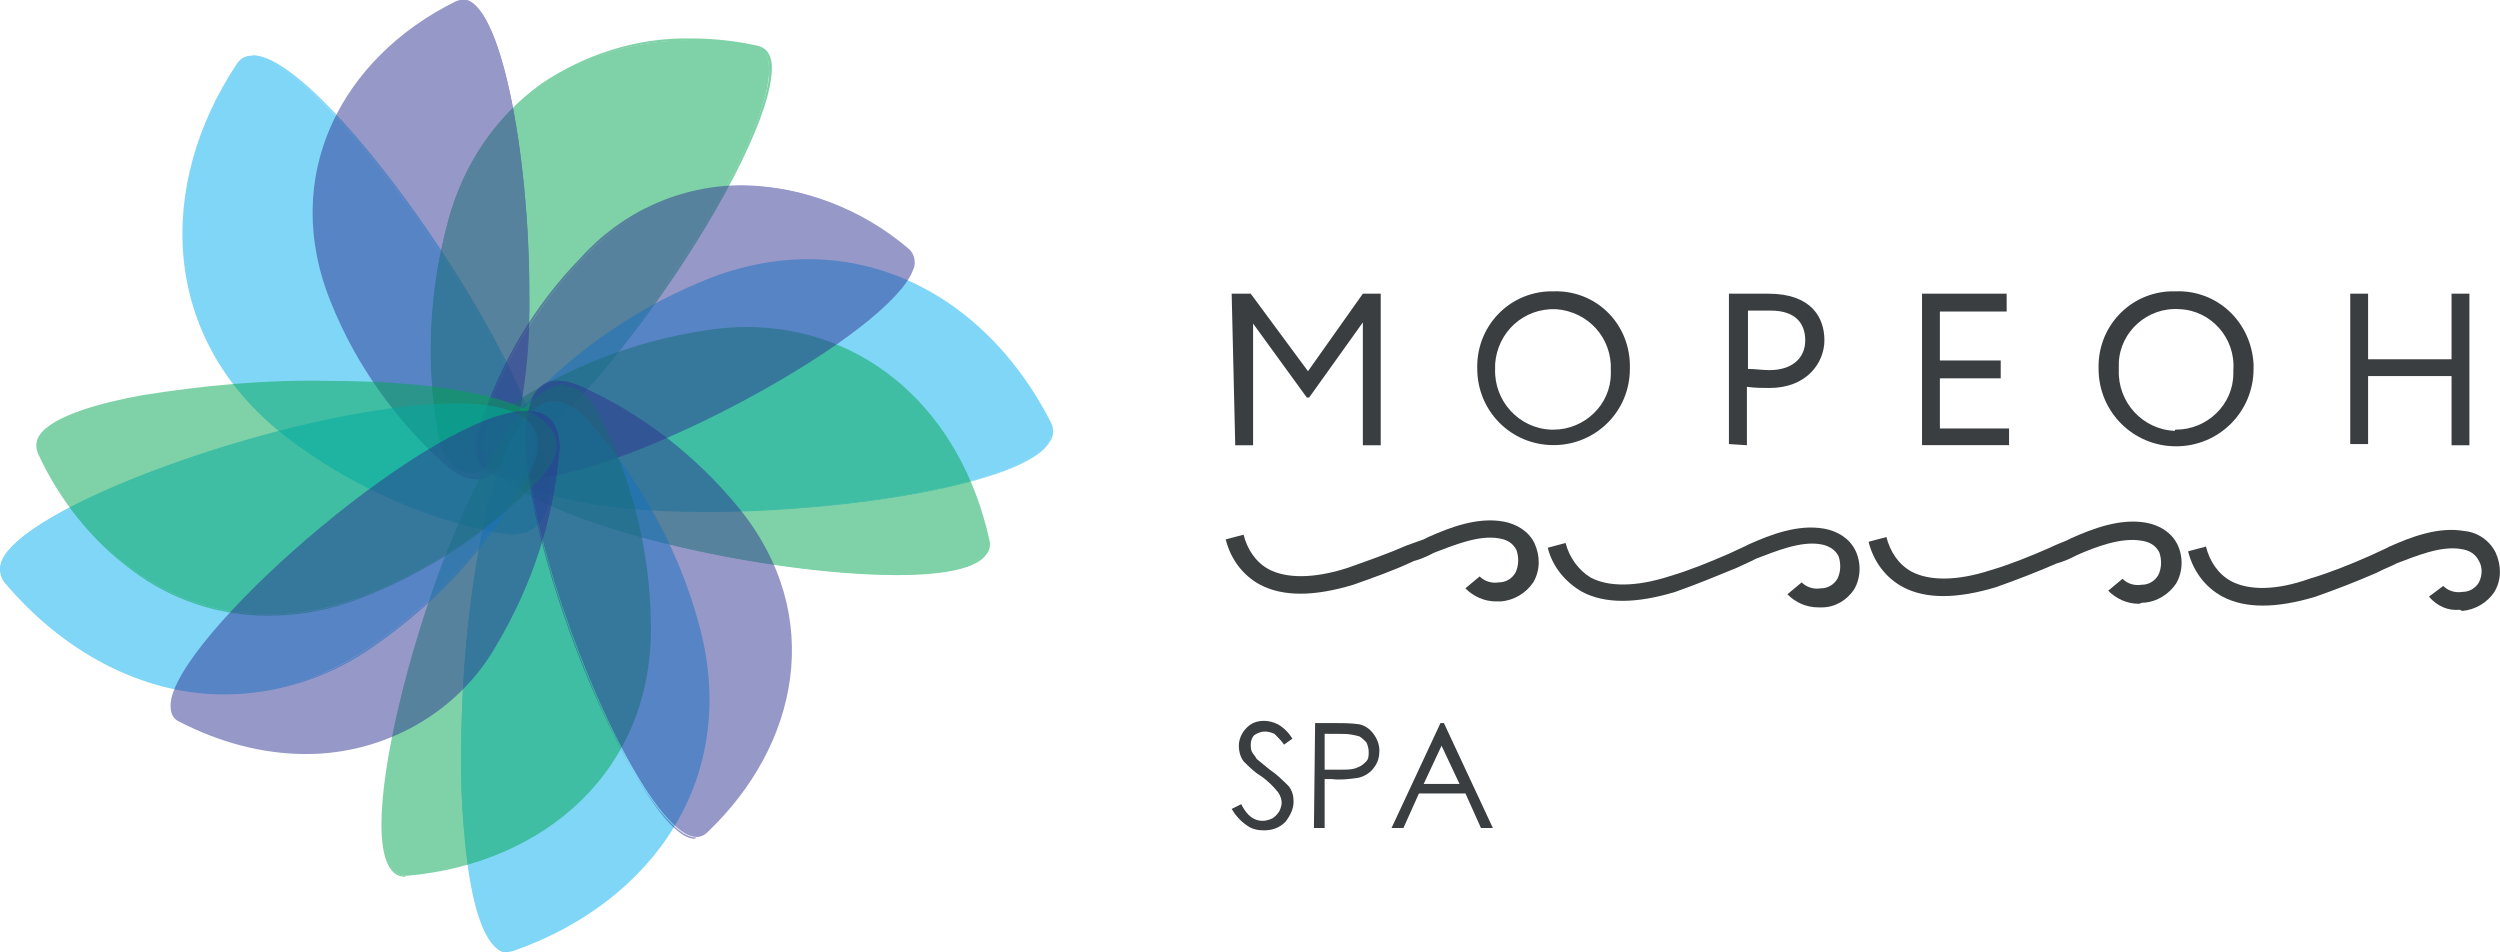 <?xml version="1.0" encoding="utf-8"?>
<!-- Generator: Adobe Illustrator 27.2.0, SVG Export Plug-In . SVG Version: 6.00 Build 0)  -->
<svg version="1.1" id="Слой_1" xmlns="http://www.w3.org/2000/svg" xmlns:xlink="http://www.w3.org/1999/xlink" x="0px" y="0px"
	 viewBox="0 0 210 80" style="enable-background:new 0 0 210 80;" xml:space="preserve">
<style type="text/css">
	.st0{fill:#28B0A9;}
	.st1{fill:#3C3C3B;}
	.st2{fill:#FFFFFF;}
	.st3{fill-rule:evenodd;clip-rule:evenodd;fill:#3A3E40;}
	.st4{opacity:0.5;}
	.st5{fill-rule:evenodd;clip-rule:evenodd;fill:#00ADEE;}
	.st6{fill:#00ADEE;}
	.st7{fill-rule:evenodd;clip-rule:evenodd;fill:#00A551;}
	.st8{fill:#00A551;}
	.st9{fill-rule:evenodd;clip-rule:evenodd;fill:#2E3191;}
	.st10{fill:#2E3191;}
	.st11{fill:#3C4041;}
	.st12{fill:#3A3E40;}
	.st13{fill-rule:evenodd;clip-rule:evenodd;fill:#FFFFFF;}
	.st14{fill:#6F3E97;}
	.st15{fill:#00B4E5;}
	.st16{fill:#860A3D;}
	.st17{fill:#E19800;}
	.st18{fill:#E5481D;}
	.st19{fill:#6F9D21;}
</style>
<g>
	<path class="st3" d="M103.46,67.95l0.8-0.4c0.5,1,1.1,1.4,1.8,1.4c0.3,0,0.6-0.1,0.8-0.2s0.4-0.3,0.6-0.6c0.1-0.2,0.2-0.5,0.2-0.7
		c0-0.3-0.1-0.6-0.3-0.9c-0.4-0.5-0.9-1-1.5-1.4c-0.5-0.3-1-0.8-1.4-1.2c-0.3-0.4-0.4-0.9-0.4-1.3c0-0.7,0.4-1.4,1-1.8
		c0.3-0.2,0.7-0.3,1.1-0.3s0.8,0.1,1.2,0.3c0.5,0.3,0.9,0.7,1.2,1.2l-0.7,0.5c-0.2-0.3-0.5-0.6-0.8-0.9c-0.2-0.1-0.5-0.2-0.8-0.2
		s-0.6,0.1-0.9,0.3c-0.2,0.2-0.3,0.5-0.3,0.8c0,0.2,0,0.4,0.1,0.6c0.1,0.2,0.3,0.4,0.4,0.6c0.1,0.1,0.5,0.4,1.1,0.9
		c0.6,0.4,1.1,0.9,1.6,1.4c0.3,0.4,0.4,0.8,0.4,1.3c0,0.6-0.3,1.2-0.7,1.7c-0.5,0.5-1.1,0.7-1.8,0.7c-0.5,0-1-0.1-1.4-0.4
		C104.16,68.95,103.76,68.45,103.46,67.95L103.46,67.95z M110.47,60.74h1.7c0.7,0,1.3,0,2,0.1c0.5,0.1,0.9,0.4,1.2,0.8
		c0.3,0.4,0.5,0.9,0.5,1.4s-0.1,1-0.5,1.5c-0.3,0.4-0.8,0.7-1.3,0.8c-0.7,0.1-1.5,0.2-2.2,0.1h-0.6v4.11h-0.9L110.47,60.74
		L110.47,60.74z M111.27,61.64v3.01h1.5c0.4,0,0.9,0,1.3-0.2c0.3-0.1,0.5-0.3,0.7-0.5c0.2-0.2,0.2-0.5,0.2-0.8
		c0-0.3-0.1-0.6-0.2-0.8c-0.2-0.2-0.4-0.4-0.6-0.5c-0.4-0.1-0.8-0.2-1.3-0.2L111.27,61.64z M121.29,60.74l4.11,8.81h-1l-1.3-2.9
		h-3.91l-1.3,2.9h-1l4.11-8.81H121.29z M121.09,62.64l-1.5,3.21h3.01L121.09,62.64z"/>
	<g class="st4">
		<path class="st5" d="M24.02,36.69c5.11,3.91,11.12,6.71,17.43,8.01C57.78,47.91,24.52-1.57,19.91,5.34
			C13.1,15.56,13.4,28.48,24.02,36.69z"/>
		<path class="st6" d="M42.85,44.91v-0.2c2,0,3.01-1.1,3.01-3.41c0-4.31-4.01-13.02-10.12-21.94C29.73,10.55,23.92,4.74,21.22,4.74
			v-0.1c3.21,0,9.72,7.41,14.72,14.72c4.71,6.81,10.22,16.73,10.22,22.04l0,0C46.06,43.71,44.96,44.91,42.85,44.91z"/>
	</g>
	<g class="st4">
		<path class="st7" d="M37.64,18.56c-1.6,5.91-1.9,12.02-0.8,18.03C39.85,51.82,71.1,5.44,63.39,3.94
			C52.17,1.64,41.05,6.44,37.64,18.56z"/>
		<path class="st8" d="M39.65,39.7L39.65,39.7c-1.5,0-2.5-1.1-2.8-3.11c-1.1-6.01-0.8-12.12,0.8-18.03
			c1.2-4.61,3.91-8.71,7.81-11.52c3.71-2.5,8.11-3.91,12.62-3.81c1.8,0,3.71,0.2,5.51,0.6c1,0.2,1.4,1.1,1.2,2.6
			c-0.4,3.91-4.61,12.02-10.22,19.73C48.36,34.69,42.85,39.7,39.65,39.7z M57.98,3.44c-4.51-0.1-8.81,1.2-12.52,3.81
			c-3.81,2.8-6.51,6.81-7.71,11.42c-1.6,5.81-1.9,12.02-0.8,17.93c0.4,2,1.3,3.01,2.7,3.01c1.6,0,3.91-1.4,6.71-4.01
			c2.9-2.9,5.61-6.11,8.01-9.42c5.61-7.71,9.72-15.73,10.22-19.63c0.1-1.5-0.2-2.3-1.1-2.5C61.59,3.64,59.78,3.44,57.98,3.44z"/>
	</g>
	<g class="st4">
		<path class="st9" d="M27.83,25.48c2.1,5.21,5.41,9.82,9.62,13.62c10.92,9.42,7.41-42.17,0.8-38.97
			C28.73,4.84,23.42,14.76,27.83,25.48z"/>
		<path class="st10" d="M39.95,40.3v-0.2c1.5,0,2.6-1.6,3.41-4.61c0.8-3.61,1.1-7.31,1-11.02c0-11.32-2.4-24.44-5.51-24.44v-0.1
			c3.21,0,5.61,13.02,5.61,24.54c0.1,3.71-0.2,7.41-1,11.02C42.65,38.7,41.45,40.3,39.95,40.3z"/>
	</g>
	<g class="st4">
		<path class="st5" d="M58.88,23.77c-6.01,2.5-11.32,6.31-15.63,11.22c-10.72,12.72,48.68,8.11,44.88,0.7
			C82.62,24.67,71.3,18.56,58.88,23.77z"/>
		<path class="st6" d="M59.48,43.01L59.48,43.01c-9.82,0-16.13-1.5-17.33-4.21c-0.5-1.1-0.1-2.4,1.1-3.91
			c4.31-4.91,9.62-8.71,15.63-11.22c2.8-1.2,5.91-1.9,9.02-1.9c8.41,0,16.03,5.11,20.43,13.82c0.2,0.5,0.2,1.1-0.2,1.6
			C86.03,40.6,71.3,43.01,59.48,43.01z M67.8,21.97c-3.11,0-6.11,0.7-8.92,1.9c-6.01,2.5-11.32,6.31-15.53,11.22
			c-1.2,1.4-1.6,2.7-1.1,3.71c1.2,2.6,7.41,4.11,17.13,4.11c6.11,0,12.12-0.5,18.13-1.6c5.81-1.1,9.52-2.6,10.52-4.11
			c0.3-0.4,0.3-1,0.1-1.4C83.72,27.08,76.21,21.97,67.8,21.97L67.8,21.97z"/>
	</g>
	<g class="st4">
		<path class="st7" d="M59.18,27.88c-6.01,0.9-11.72,3.11-16.83,6.61c-12.72,9.02,42.27,18.63,40.67,11.02
			C80.62,34.19,71.7,25.98,59.18,27.88z"/>
		<path class="st8" d="M75.41,48.31L75.41,48.31c-11.92,0-33.06-4.81-34.86-10.32c-0.4-1.2,0.2-2.5,1.8-3.61
			c5.01-3.41,10.82-5.71,16.83-6.61c1.2-0.2,2.3-0.3,3.51-0.3c10.02,0,18.03,7.01,20.43,17.93c0.1,0.4,0,0.9-0.3,1.2
			C81.82,48.01,78.21,48.31,75.41,48.31z M62.69,27.68c-1.2,0-2.3,0.1-3.51,0.3c-6.01,0.9-11.72,3.11-16.73,6.51
			c-1.5,1.1-2.1,2.2-1.8,3.41c0.8,2.4,5.71,5.01,13.52,7.11c6.91,1.9,14.02,2.9,21.14,3.11l0,0c4.01,0,6.51-0.5,7.41-1.6
			c0.3-0.3,0.3-0.7,0.2-1.1C80.62,34.69,72.7,27.68,62.69,27.68z"/>
	</g>
	<g class="st4">
		<path class="st9" d="M48.86,21.77c-3.91,4.11-6.81,9.02-8.51,14.32c-4.11,13.72,41.47-10.52,35.96-15.13
			C68.1,14.16,56.88,13.25,48.86,21.77z"/>
		<path class="st10" d="M43.66,40.3L43.66,40.3c-1.2,0.1-2.3-0.3-3.21-1.1c-0.6-1-0.6-2.1-0.2-3.21c1.7-5.41,4.61-10.32,8.51-14.32
			c3.51-3.91,8.41-6.11,13.62-6.11c5.11,0.1,10.02,2,13.92,5.31c0.5,0.4,0.7,1.2,0.4,1.8c-0.9,2.5-6.31,6.71-13.92,10.82
			C56.68,36.79,48.46,40.3,43.66,40.3z M62.39,15.76c-5.11,0-10.02,2.2-13.52,6.01c-3.91,4.11-6.81,8.92-8.51,14.32
			c-0.4,1-0.4,2.1,0.2,3.01c0.5,0.7,1.6,1.1,3.01,1.1c3.11,0,9.72-1.8,19.03-6.81c7.51-4.11,13.02-8.31,13.82-10.82
			c0.3-0.5,0.1-1.2-0.3-1.6C72.4,17.66,67.5,15.86,62.39,15.76z"/>
	</g>
	<g class="st4">
		<path class="st5" d="M58.68,52.32c-1.7-6.21-4.91-12.02-9.22-16.93c-11.12-12.32-14.22,47.18-6.31,44.48
			C54.87,75.76,62.29,65.24,58.68,52.32z"/>
		<path class="st6" d="M42.75,80.07c-1.3,0-2.3-1.7-3.01-5.01c-0.7-3.81-1.1-7.71-1-11.62c0-6.61,0.6-13.32,2-19.83
			c1.9-8.21,4.21-9.92,5.91-9.92v0.2c-4.81,0-7.71,15.33-7.71,29.55l0,0c0,10.02,1.5,16.43,3.81,16.43V80.07z"/>
	</g>
	<g class="st4">
		<path class="st7" d="M54.67,52.22c-0.1-6.11-1.6-12.02-4.41-17.53c-7.31-13.72-23.84,39.67-16.03,38.87
			C45.66,72.56,54.97,64.74,54.67,52.22z"/>
		<path class="st8" d="M34.04,73.66c-1.3,0-2-1.5-2-4.41c0-5.11,2.2-14.32,5.31-22.44c1.7-4.31,6.01-14.52,10.12-14.52v0.2
			c-2.7,0-6.51,5.41-9.92,14.42c-3.11,8.01-5.31,17.23-5.31,22.34c0,1.9,0.3,4.31,1.8,4.31V73.66z"/>
	</g>
	<g class="st4">
		<path class="st9" d="M62.09,42.7c-3.61-4.41-8.11-7.91-13.22-10.22c-13.12-5.91,5.21,42.47,10.52,37.46
			C67.09,62.64,69.4,51.72,62.09,42.7z"/>
		<path class="st10" d="M58.48,70.35c-1.7,0-4.81-3.41-8.92-12.92c-3.31-7.81-5.41-15.93-5.41-20.63c-0.1-1.2,0.2-2.4,0.6-3.51
			c0.4-0.8,1.2-1.4,2.1-1.3v0.2c-0.9,0-1.6,0.5-2,1.3c-0.5,1.1-0.7,2.3-0.6,3.51c0,10.32,9.82,33.46,14.12,33.46L58.48,70.35z"/>
	</g>
	<g class="st4">
		<path class="st5" d="M31.53,54.02c5.31-3.71,9.72-8.61,12.82-14.32c7.81-14.62-49.28,2.5-43.97,9.02
			C8.09,58.23,20.62,61.84,31.53,54.02z"/>
		<path class="st6" d="M18.81,58.33c-6.81,0-13.52-3.51-18.53-9.52c-0.3-0.5-0.4-1.2-0.1-1.8C2.59,42,26.03,33.89,38.25,33.89
			c3.61,0,5.81,0.7,6.61,2.1c0.6,1,0.4,2.2-0.4,3.81c-3.11,5.71-7.51,10.62-12.82,14.32C27.93,56.83,23.42,58.33,18.81,58.33z
			 M38.25,34.09c-12.12,0-35.56,8.01-37.86,13.02c-0.3,0.5-0.2,1.2,0.1,1.6c4.91,6.01,11.62,9.52,18.43,9.52
			c4.51,0,9.02-1.5,12.62-4.21c5.31-3.71,9.72-8.61,12.82-14.32c0.8-1.5,1-2.7,0.4-3.71C43.86,34.69,41.75,34.09,38.25,34.09z"/>
	</g>
	<g class="st4">
		<path class="st7" d="M30.33,50.12c5.71-2.2,10.82-5.61,15.03-10.02c10.52-11.52-45.38-9.12-42.07-2
			C8.09,48.51,18.61,54.62,30.33,50.12z"/>
		<path class="st8" d="M22.52,51.72L22.52,51.72c-4.11,0-8.11-1.3-11.42-3.81C7.69,45.41,4.99,42,3.19,38.1c-0.2-0.5-0.2-1,0.1-1.5
			c1.1-1.7,5.31-2.8,8.71-3.41c5.01-0.8,10.22-1.3,15.33-1.2c10.82,0,18.03,1.7,19.23,4.51c0.5,1.1,0.1,2.3-1.2,3.71
			c-4.21,4.41-9.32,7.81-15.03,10.02C27.83,51.22,25.22,51.72,22.52,51.72z M27.33,32.19c-10.32,0-22.04,1.7-23.84,4.61
			c-0.3,0.4-0.3,0.9-0.1,1.3c3.91,8.51,11.12,13.52,19.23,13.52c2.6,0,5.31-0.5,7.71-1.5c5.71-2.2,10.82-5.61,14.93-10.02
			c1.2-1.3,1.6-2.5,1.1-3.51c-0.6-1.4-2.9-2.6-6.61-3.31C35.64,32.49,31.53,32.09,27.33,32.19z"/>
	</g>
	<g class="st4">
		<path class="st9" d="M41.75,53.92c2.9-4.81,4.71-10.22,5.21-15.83c1.1-14.32-38.26,19.13-31.75,22.44
			C24.62,65.44,35.74,63.94,41.75,53.92z"/>
		<path class="st10" d="M25.72,63.34L25.72,63.34c-3.71,0-7.31-1-10.62-2.7c-0.7-0.3-0.9-1-0.7-2c1.5-6.31,22.24-24.14,29.85-24.14
			c0.7,0,1.5,0.2,2,0.8c0.6,0.8,0.9,1.9,0.7,2.9c-0.5,5.61-2.3,11.02-5.21,15.93C38.55,59.83,32.34,63.34,25.72,63.34z M44.26,34.69
			c-4.01,0-11.42,5.01-17.03,9.62c-6.91,5.71-11.92,11.42-12.62,14.32c-0.2,0.9,0,1.5,0.6,1.8c3.21,1.7,6.81,2.6,10.52,2.7
			c6.61,0.1,12.72-3.51,15.93-9.22c2.9-4.81,4.71-10.22,5.21-15.83c0.2-1-0.1-2-0.7-2.8C45.76,34.89,45.06,34.59,44.26,34.69z"/>
	</g>
	<path class="st11" d="M125.69,50.52c-1,0-1.9-0.4-2.6-1.1l1.2-1c0.4,0.4,1,0.6,1.6,0.5c0.6,0,1.1-0.3,1.4-0.8
		c0.3-0.6,0.3-1.3,0.1-1.9c-0.3-0.6-0.8-0.9-1.5-1c-1.7-0.3-3.81,0.6-5.41,1.2l-0.4,0.2c-0.4,0.2-0.9,0.4-1.3,0.5
		c-1.7,0.8-3.41,1.4-5.11,2c-3.31,1-5.91,1-7.81,0c-1.5-0.8-2.5-2.2-2.9-3.81l1.5-0.4c0.3,1.2,1,2.3,2.1,2.9
		c1.5,0.8,3.81,0.8,6.61-0.1c1.7-0.6,3.41-1.2,5.01-1.9l1.4-0.5l0.4-0.2c1.8-0.8,4.11-1.7,6.31-1.3c1.1,0.2,2.1,0.8,2.6,1.8
		c0.5,1.1,0.5,2.3-0.1,3.31c-0.6,0.9-1.6,1.5-2.7,1.6H125.69z"/>
	<path class="st11" d="M152.74,51.02c-1,0-1.9-0.4-2.6-1.1l1.2-1c0.4,0.4,1,0.6,1.6,0.5c0.6,0,1.1-0.3,1.4-0.8
		c0.3-0.6,0.3-1.3,0.1-1.9c-0.3-0.6-0.9-0.9-1.5-1c-1.7-0.3-3.81,0.6-5.41,1.2l-0.4,0.2l-1.3,0.6c-1.7,0.7-3.41,1.4-5.11,2
		c-3.31,1-5.91,1-7.81,0c-1.4-0.8-2.5-2.1-2.9-3.71l1.5-0.4c0.3,1.2,1.1,2.3,2.1,2.9c1.5,0.8,3.81,0.8,6.61-0.1
		c1.7-0.5,3.41-1.2,5.01-1.9l1.3-0.6l0.4-0.2c1.8-0.8,4.11-1.7,6.31-1.3c1.1,0.2,2.1,0.8,2.6,1.8c0.5,1,0.5,2.3-0.1,3.31
		c-0.6,0.9-1.6,1.5-2.7,1.5C152.94,51.02,152.84,51.02,152.74,51.02z"/>
	<path class="st11" d="M179.69,50.72c-1,0-1.9-0.4-2.6-1.1l1.2-1c0.4,0.4,1,0.6,1.6,0.5c0.6,0,1.1-0.3,1.4-0.8
		c0.3-0.6,0.3-1.3,0.1-1.9c-0.3-0.6-0.8-0.9-1.5-1c-1.7-0.3-3.81,0.5-5.41,1.2l-0.4,0.2c-0.4,0.2-0.9,0.4-1.3,0.5
		c-1.6,0.7-3.41,1.4-5.11,2c-3.31,1-5.91,1-7.81,0c-1.5-0.8-2.5-2.2-2.9-3.81l1.5-0.4c0.3,1.2,1,2.3,2.1,2.9
		c1.5,0.8,3.81,0.8,6.61-0.1c1.7-0.5,3.41-1.2,5.01-1.9c0.4-0.2,0.9-0.4,1.4-0.6l0.4-0.2c1.8-0.8,4.11-1.7,6.31-1.3
		c1.1,0.2,2.1,0.8,2.6,1.8c0.5,1,0.5,2.3-0.1,3.31c-0.6,0.9-1.6,1.5-2.6,1.6C179.99,50.62,179.89,50.62,179.69,50.72z"/>
	<path class="st11" d="M206.63,51.22c-1,0.1-1.9-0.3-2.6-1.1l1.2-0.9c0.4,0.4,1,0.6,1.6,0.5c0.6,0,1.1-0.3,1.4-0.8
		c0.3-0.6,0.3-1.3,0-1.8c-0.3-0.6-0.8-0.9-1.5-1c-1.7-0.3-3.81,0.6-5.41,1.2l-0.4,0.2c-0.5,0.2-0.9,0.4-1.3,0.6
		c-1.6,0.7-3.41,1.4-5.11,2c-3.31,1-5.91,1-7.81,0c-1.5-0.8-2.5-2.2-2.9-3.81l1.5-0.4c0.3,1.2,1,2.3,2.1,2.9
		c1.5,0.8,3.81,0.8,6.61-0.2c1.7-0.5,3.41-1.2,5.01-1.9c0.4-0.2,0.9-0.4,1.3-0.6l0.4-0.2c1.8-0.8,4.11-1.7,6.31-1.3
		c1.1,0.1,2.1,0.8,2.6,1.8c0.5,1.1,0.5,2.3-0.1,3.31c-0.6,0.9-1.6,1.5-2.7,1.6L206.63,51.22z"/>
	<path class="st12" d="M103.46,24.67h1.6l4.81,6.51l4.61-6.51h1.5V37.4h-1.5V27.08l-4.51,6.31h-0.2l-4.51-6.21V37.4h-1.5
		L103.46,24.67z"/>
	<path class="st12" d="M130.5,24.47c3.51-0.1,6.31,2.6,6.41,6.11c0,0.1,0,0.3,0,0.4c0,3.61-2.9,6.41-6.41,6.41
		c-3.61,0-6.41-2.9-6.41-6.41l0,0c-0.1-3.51,2.6-6.41,6.11-6.51C130.3,24.47,130.4,24.47,130.5,24.47z M130.5,36.09
		c2.6,0,4.81-2.1,4.81-4.71c0-0.1,0-0.2,0-0.3c0.1-2.7-1.9-4.91-4.61-5.11c-2.7-0.1-4.91,1.9-5.11,4.61c0,0.1,0,0.3,0,0.4
		c-0.1,2.7,2,5.01,4.71,5.11C130.4,36.09,130.4,36.09,130.5,36.09z"/>
	<path class="st12" d="M145.23,37.3V24.67h3.31c3.61,0,4.71,2,4.71,3.91s-1.5,4.01-4.61,4.01c-0.5,0-1.3,0-1.9-0.1v4.91L145.23,37.3
		z M146.83,26.08v4.91c0.6,0,1.2,0.1,1.8,0.1c1.9,0,3.01-1,3.01-2.5c0-1.5-0.9-2.5-2.9-2.5H146.83z"/>
	<path class="st12" d="M161.45,24.67h7.11v1.5h-5.61v4.11h5.11v1.5h-5.11v4.21h5.81v1.4h-7.31V24.67z"/>
	<path class="st12" d="M182.79,24.47c3.51-0.1,6.31,2.6,6.51,6.11c0,0.1,0,0.3,0,0.4c0,3.61-2.9,6.51-6.51,6.51s-6.51-2.9-6.51-6.51
		c-0.1-3.51,2.6-6.41,6.11-6.51C182.49,24.47,182.69,24.47,182.79,24.47z M182.79,36.09c2.6,0,4.81-2.1,4.81-4.71c0-0.1,0-0.2,0-0.3
		c0.2-2.7-1.9-5.01-4.51-5.11c-2.7-0.2-5.01,1.9-5.11,4.51c0,0.2,0,0.4,0,0.6c-0.1,2.7,2,5.01,4.71,5.11
		C182.69,36.09,182.69,36.09,182.79,36.09z"/>
	<path class="st12" d="M205.93,31.59h-7.01v5.71h-1.5V24.67h1.5v5.51h7.01v-5.51h1.5V37.4h-1.5V31.59z"/>
</g>
</svg>
